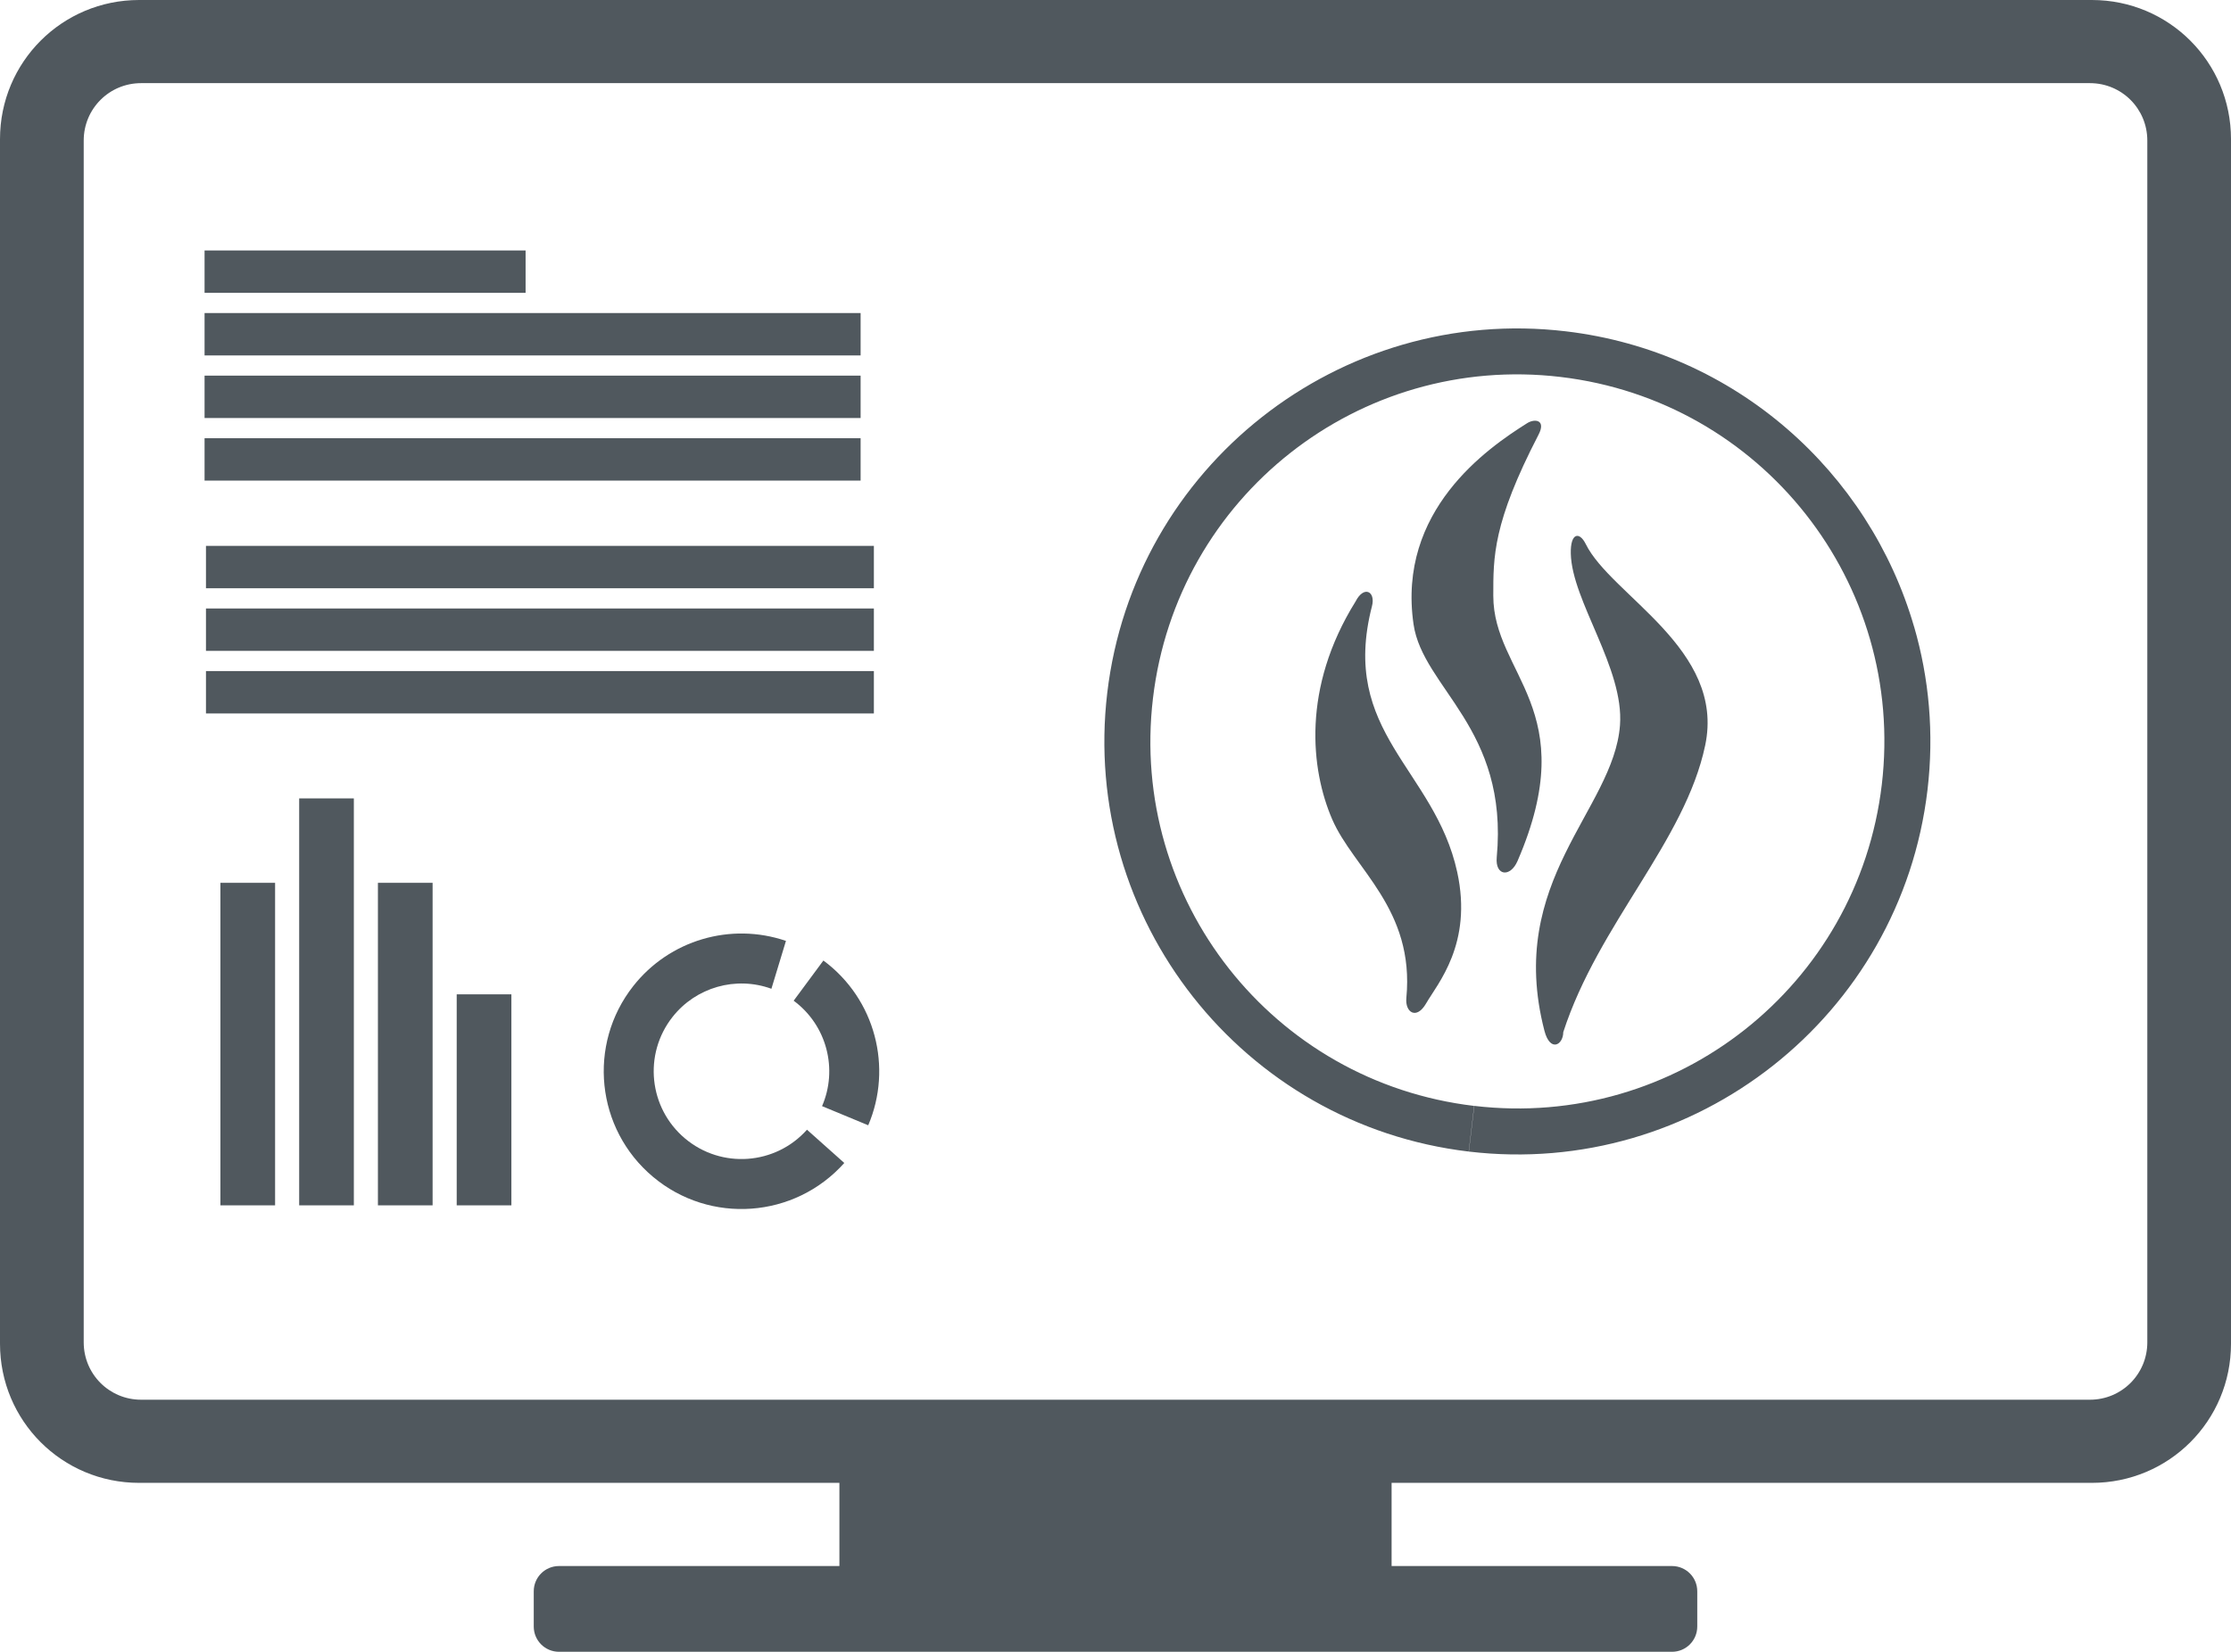 <?xml version="1.0" encoding="UTF-8" standalone="no"?>
<svg xmlns:inkscape="http://www.inkscape.org/namespaces/inkscape" xmlns:sodipodi="http://sodipodi.sourceforge.net/DTD/sodipodi-0.dtd" xmlns="http://www.w3.org/2000/svg" xmlns:svg="http://www.w3.org/2000/svg" width="93.12mm" height="68.936mm" viewBox="0 0 93.12 68.936" version="1.1" id="svg5" xml:space="preserve">
  <defs id="defs2"></defs>
  <g id="layer1" transform="translate(432.631,-176.642)">
    <path id="path2717-1-1-4-5" style="fill:#50585e;fill-opacity:1;stroke:none;stroke-width:1.971;stroke-linecap:round;stroke-dasharray:none;stroke-opacity:1" d="m -399.826,215.91 c -2.308,-0.787 -4.863,-0.033 -6.372,1.883 -1.923,2.44 -1.559,5.967 0.822,7.963 2.38,1.997 5.916,1.74 7.985,-0.578 l -1.557,-1.388 c -1.318,1.477 -3.571,1.64 -5.088,0.368 -1.517,-1.272 -1.749,-3.519 -0.524,-5.074 0.978,-1.241 2.642,-1.715 4.127,-1.176 z m 3.434,7.695 c 1.025,-2.4 0.306,-5.265 -1.871,-6.876 l -1.241,1.677 c 1.394,1.031 1.85,2.867 1.185,4.4 z"></path>
    <path id="rect234-4-4-6" style="fill:#50585e;fill-opacity:1;stroke-width:14.321;stroke-linecap:square" d="m -426.824,176.642 c -3.217,0 -5.807,2.59 -5.807,5.807 v 50.273 c 0,3.217 2.59,5.807 5.807,5.807 h 29.229 v 3.471 h -11.703 c -0.584,0 -1.055,0.47 -1.055,1.055 v 1.469 c 0,0.584 0.47,1.055 1.055,1.055 h 46.454 c 0.584,0 1.055,-0.47 1.055,-1.055 v -1.469 c 0,-0.584 -0.47,-1.055 -1.055,-1.055 h -11.703 v -3.471 h 29.229 c 3.217,0 5.807,-2.59 5.807,-5.807 v -50.273 c 0,-3.217 -2.59,-5.807 -5.807,-5.807 z m 0.082,3.47 h 81.343 c 1.327,0 2.395,1.068 2.395,2.395 v 50.157 c 0,1.327 -1.068,2.395 -2.395,2.395 h -81.343 c -1.327,0 -2.395,-1.068 -2.395,-2.395 v -50.157 c 0,-1.327 1.068,-2.395 2.395,-2.395 z"></path>
    <g id="g3839-2" transform="matrix(1.051,0,0,1,-583.381,35.335)" style="fill:#50585e;fill-opacity:1">
      <rect style="fill:#50585e;fill-opacity:1;stroke-width:4.545;stroke-linecap:square" id="rect1020-8-2-5-9-2" width="12.749" height="1.769" x="151.559" y="151.76" ry="0"></rect>
      <rect style="fill:#50585e;fill-opacity:1;stroke-width:6.498;stroke-linecap:square" id="rect1020-8-8-30-6-5-0" width="26.054" height="1.769" x="151.559" y="154.372" ry="0"></rect>
      <rect style="fill:#50585e;fill-opacity:1;stroke-width:6.498;stroke-linecap:square" id="rect1020-8-8-3-3-9-6-4" width="26.054" height="1.769" x="151.559" y="156.984" ry="0"></rect>
      <rect style="fill:#50585e;fill-opacity:1;stroke-width:6.498;stroke-linecap:square" id="rect1020-8-8-3-3-1-7-7-5" width="26.054" height="1.769" x="151.559" y="159.596" ry="0"></rect>
    </g>
    <g id="g3839-5-3" transform="matrix(1.07,0,0,1,-509.343,45.042)" style="fill:#50585e;fill-opacity:1">
      <rect style="fill:#50585e;fill-opacity:1;stroke-width:6.498;stroke-linecap:square" id="rect1020-8-8-30-6-5-5-2" width="26.054" height="1.769" x="79.728" y="154.382" ry="0"></rect>
      <rect style="fill:#50585e;fill-opacity:1;stroke-width:6.498;stroke-linecap:square" id="rect1020-8-8-3-3-9-6-1-6" width="26.054" height="1.769" x="79.728" y="156.995" ry="0"></rect>
      <rect style="fill:#50585e;fill-opacity:1;stroke-width:6.498;stroke-linecap:square" id="rect1020-8-8-3-3-1-7-7-0-4" width="26.054" height="1.769" x="79.728" y="159.607" ry="0"></rect>
    </g>
    <g id="g3833-5" transform="matrix(1.091,0,0,1.53,-604.2,-40.633)" style="fill:#50585e;fill-opacity:1">
      <rect style="fill:#50585e;fill-opacity:1;stroke-width:4.106;stroke-linecap:square" id="rect1020-8-8-3-1-6-5-6" width="8.798" height="2.092" x="-174.889" y="165.691" ry="0" transform="rotate(-90)"></rect>
      <rect style="fill:#50585e;fill-opacity:1;stroke-width:4.612;stroke-linecap:square" id="rect1020-8-8-5-01-6-6-7" width="11.101" height="2.092" x="-174.889" y="168.704" ry="0" transform="rotate(-90)"></rect>
      <rect style="fill:#50585e;fill-opacity:1;stroke-width:4.106;stroke-linecap:square" id="rect1020-8-8-33-8-02-0-5" width="8.798" height="2.092" x="-174.889" y="171.717" ry="0" transform="rotate(-90)"></rect>
      <rect style="fill:#50585e;fill-opacity:1;stroke-width:3.321;stroke-linecap:square" id="rect1020-8-8-33-8-0-2-4-8" width="5.756" height="2.092" x="-174.889" y="174.731" ry="0" transform="rotate(-90)"></rect>
    </g>
    <path style="color:#000000;fill:#50585e;fill-opacity:1;-inkscape-stroke:none" d="m -352.74,202.795 c -1.874,-6.45 -7.45,-11.486 -14.531,-12.325 -9.442,-1.119 -18.025,5.645 -19.144,15.086 -1.119,9.441 5.645,18.026 15.087,19.146 l 0.226,-1.905 c -8.412,-0.998 -14.403,-8.603 -13.405,-17.014 0.997,-8.412 8.6,-14.405 17.012,-13.409 8.412,0.996 14.404,8.6 13.409,17.012 -0.996,8.412 -8.597,14.405 -17.009,13.41 l -0.227,1.907 c 9.442,1.117 18.025,-5.65 19.143,-15.092 0.279,-2.36 0.066,-4.666 -0.559,-6.816 z" id="path3905-8-9"></path>
    <path style="fill:#50585e;fill-opacity:1;stroke-width:0.316" d="m -361.457,207.745 c 0.847,-4.021 -3.926,-6.246 -4.987,-8.399 -0.26,-0.527 -0.644,-0.476 -0.623,0.401 0.047,1.985 2.233,4.783 2.053,7.165 -0.268,3.54 -4.778,6.48 -3.155,12.743 0.237,0.916 0.783,0.605 0.788,0.062 1.472,-4.53 5.078,-7.95 5.924,-11.971 z" id="path5568-4-9"></path>
    <path style="fill:#50585e;fill-opacity:1;stroke-width:0.366" d="m -373.631,202.695 c -0.689,-4.744 3.073,-7.344 4.748,-8.395 0.308,-0.193 0.793,-0.141 0.47,0.482 -1.916,3.699 -1.889,5.112 -1.889,6.724 -3.2e-4,3.31 3.756,4.728 1.012,11.069 -0.303,0.699 -0.94,0.626 -0.868,-0.154 0.502,-5.39 -3.085,-7.057 -3.473,-9.727 z" id="path5568-0-1-9"></path>
    <path style="fill:#50585e;fill-opacity:1;stroke-width:0.305" d="m -377.029,210.83 c 0.892,2.07 3.454,3.748 3.098,7.462 -0.058,0.604 0.423,0.924 0.824,0.229 0.477,-0.828 1.955,-2.487 1.298,-5.487 -0.943,-4.307 -4.922,-5.805 -3.556,-11.098 0.157,-0.609 -0.335,-0.877 -0.686,-0.191 -2.249,3.614 -1.87,7.015 -0.978,9.085 z" id="path5568-0-4-3-3"></path>
  </g>
</svg>

